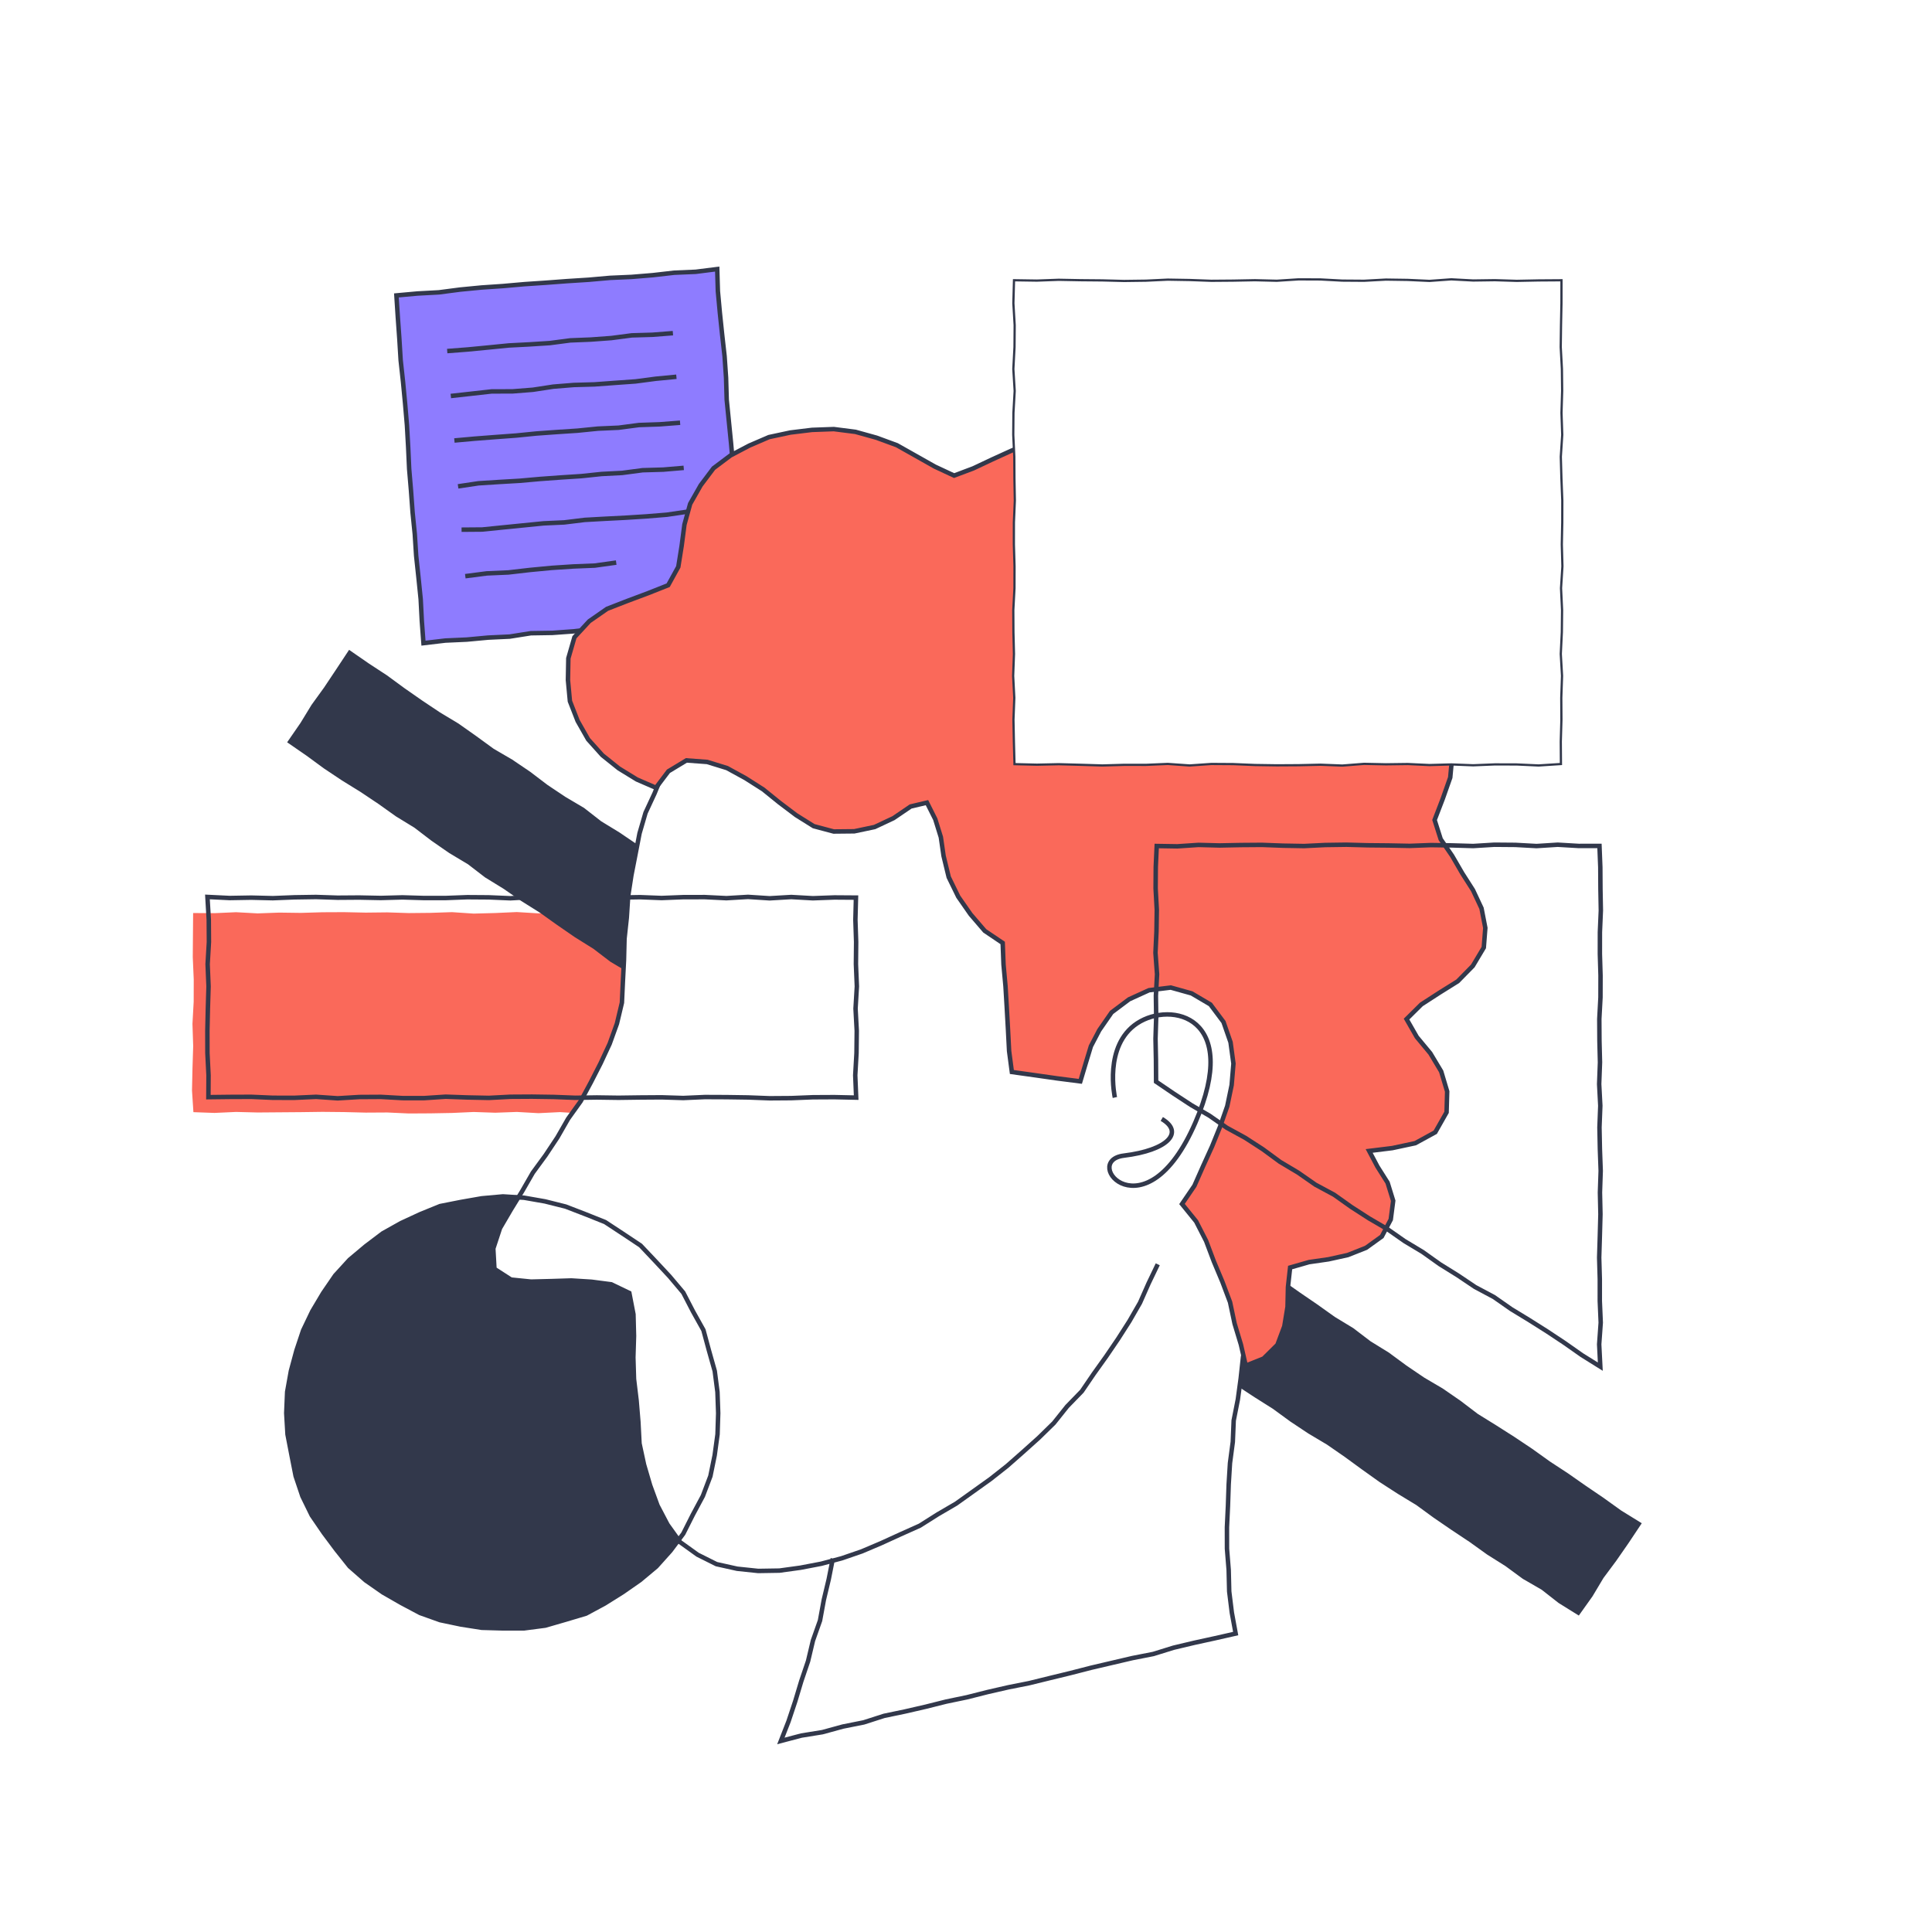 <svg width="2160" height="2160" viewBox="0 0 2160 2160" fill="none" xmlns="http://www.w3.org/2000/svg">
<g filter="url(#filter0_d_3_142)">
<path d="M2004.78 1837.25L1980.19 1838.43L1956.09 1837.96L1932.1 1839.76L1908.03 1839.9L1884.08 1842.75L1860 1842.66L1835.97 1843.63L1811.98 1845.65L1787.92 1845.73L1763.92 1847.45L1739.84 1847.34L1715.82 1848.7L1691.77 1849.23L1667.83 1852.17L1643.75 1852.26L1619.75 1853.85L1595.73 1855.02L1571.68 1855.69L1547.61 1855.72L1523.57 1856.6L1499.62 1859.32L1475.51 1858.63L1451.53 1860.7L1427.5 1861.73L1403.49 1863.45L1379.43 1863.75L1355.37 1864.13L1331.37 1865.7L1307.3 1865.92L1283.31 1867.83L1259.3 1869.36L1235.23 1869.45L1211.25 1871.76L1187.18 1871.89L1163.18 1873.52L1139.15 1874.7L1115.06 1874.44L1091.03 1875.42L1067.03 1877.17L1043 1878.18H1018.93L994.92 1879.66L970.89 1880.84L946.92 1883.03L922.88 1883.87L898.79 1883.52L874.82 1886.05L850.74 1885.79L826.7 1886.64L802.73 1889.12L778.67 1889.47L754.63 1890.15L730.63 1892.08L706.58 1892.65L682.54 1893.47L658.48 1893.88L634.47 1895.24L610.48 1897.44L586.43 1898.06L562.36 1898.21L538.33 1899.43L514.32 1900.94L490.26 1901.36L466.29 1903.97L442.25 1904.91L418.17 1904.63L394.13 1905.5L370.15 1907.85L346.1 1908.53L322.01 1908.45L298.05 1911.25L273.96 1910.99L249.93 1912.36L226.37 1912.83L225.09 1889.53L223.93 1865.72L222.9 1841.9L222.37 1818.06L221.66 1794.22L219.31 1770.46L218.01 1746.65L217.73 1722.8L215.86 1699.01L216.43 1675.12L214.72 1651.33L212.72 1627.55L211.74 1603.73L211.21 1579.88L209.5 1556.09L210.02 1532.2L207.83 1508.43L207.06 1484.6L207.22 1460.72L204.79 1436.96L204.6 1413.1L203.43 1389.29L203.11 1365.44L201.1 1341.66L200.06 1317.83L199.59 1293.99L197.43 1270.21L197.42 1246.35L196.04 1222.54L195.65 1198.69L194.5 1174.87L194 1151.03L192.57 1127.22L191.29 1103.41L189.24 1079.63L188.66 1055.8L188.81 1031.92L186.02 1008.18L185.07 984.35L183.91 960.54L183.86 936.68L183.55 912.82L182.08 889.02L179.81 865.25L180.06 841.38L178.13 817.59L177.52 793.75L177.59 769.88L176.09 746.08L175.28 722.24L173.36 698.46L172.31 674.63L172.38 650.76L170.88 626.96L169.12 603.16L167.68 579.36L168.16 555.47L167.08 531.64L164.63 507.88L163.31 484.07L162.74 460.22L162.91 436.35L160.82 412.56L159.54 388.75L158.37 364.92L158.1 341.06L157.51 317.21L156 293.35L180.09 292.39L204.11 291.25L228.1 289.31L252.13 288.36L276.2 288.26L300.22 287.02L324.28 286.71L348.32 285.9L372.3 283.85L396.38 283.98L420.38 282.29L444.37 280.27L468.41 279.58L492.47 279.19L516.5 278.18L540.55 277.72L564.52 275.2L588.59 275.13L612.57 272.86L636.68 273.64L660.69 272.27L684.66 269.76L708.75 270.22L732.71 267.61L756.82 268.46L780.82 266.7L804.87 266.07L828.84 263.57L852.88 262.8L876.93 262.16L900.96 261.1L925.04 261.25L949 258.57L973.07 258.36L997.05 256.19L1021.12 255.99L1045.15 255.05L1069.19 254.14L1093.22 253.06L1117.22 251.31L1141.26 250.77L1165.32 250.42L1189.3 248.17L1213.32 247.15L1237.42 247.52L1261.39 245.17L1285.45 244.75L1309.5 244.27L1333.46 241.71L1357.54 241.66L1381.58 241.02L1405.61 239.77L1429.62 238.37L1453.62 236.59L1477.73 237.42L1501.75 235.99L1525.75 234.34L1549.81 233.83L1573.84 232.84L1597.89 232.05L1621.88 230.09L1645.89 228.48L1669.98 228.82L1694.03 228.07L1718.04 226.49L1742.05 224.89L1766.07 223.59L1790.14 223.38L1814.16 222.08L1838.21 221.34L1862.19 218.91L1886.27 218.9L1910.29 217.26L1934.11 217L1935.38 240.56L1936.3 264.38L1938.25 288.16L1938.56 312.01L1939.75 335.83L1941.49 359.62L1941.87 383.47L1943.28 407.27L1942.66 431.16L1944.92 454.93L1945.11 478.79L1945.8 502.62L1948.63 526.37L1948.67 550.23L1949.05 574.08L1950.3 597.89L1951.43 621.71L1952.93 645.51L1953.21 669.37L1954.38 693.18L1956.69 716.95L1956.89 740.81L1958.75 764.59L1958.38 788.48L1959.1 812.31L1960.16 836.13L1961.78 859.93L1962.67 883.76L1963.38 907.59L1964.63 931.41L1966.15 955.21L1966.96 979.04L1968.92 1002.83L1969.43 1026.67L1970.5 1050.49L1971.16 1074.32L1973.31 1098.1L1972.89 1121.98L1975.02 1145.75L1975.9 1169.58L1976.68 1193.41L1978.36 1217.2L1978.45 1241.07L1980.27 1264.85L1980.05 1288.73L1981.57 1312.53L1982.95 1336.34L1982.85 1360.21L1985.63 1383.96L1986.44 1407.79L1987.42 1431.62L1987.49 1455.48L1988.21 1479.32L1989.17 1503.15L1990.69 1526.95L1992.08 1550.76L1993.7 1574.56L1993.29 1598.45L1995.39 1622.23L1995.7 1646.09L1997.78 1669.86L1997.68 1693.74L1999.77 1717.52L2000.38 1741.37L2000.93 1765.22L2002.19 1789.04L2002.3 1812.92L2004.78 1837.25Z" fill="white"/>
<path d="M215.92 1016.78L239.76 1016.93L263.9 1015.86L288.05 1017.18L312.19 1016.3L336.33 1016.62L360.48 1015.91L384.62 1015.8L408.77 1016.32L432.92 1016.05L457.06 1016.83L481.21 1016.59L505.36 1015.79L529.5 1017.41L553.65 1016.77L577.8 1015.69L601.95 1017.15L626.1 1015.6L650.24 1017.04L674.39 1016.26L698.54 1015.93L722.69 1016.26L746.84 1016.73L770.99 1016.15L795.13 1016.08L819.29 1015.75L843.44 1017.3L867.59 1016.11H891.74L915.9 1015.79L939.46 1017.04L939.76 1041.3L939.09 1066.14L939.5 1090.97L940.12 1115.81L940.46 1140.65L940.62 1165.49L940.41 1190.33L939.53 1215.18L939.38 1239.37L915.91 1240.55L891.76 1239.92L867.62 1240.11L843.47 1240.46L819.33 1240.29L795.18 1240.46L771.04 1240.51L746.89 1240.44L722.74 1240.23L698.6 1240.31L674.45 1240.02L650.31 1240.89L626.16 1239.35L602.01 1240.54L577.86 1239.16L553.72 1240.04L529.57 1239.21L505.42 1240.3L481.27 1240.74L457.12 1240.88L432.97 1239.77L408.83 1239.91L384.68 1239.31L360.53 1239.07L336.38 1239.39L312.23 1239.58L288.07 1239.77L263.92 1239.16L239.77 1240.26L216.24 1239.41L214.66 1215.19L215.2 1190.35L215.99 1165.52L215.17 1140.68L216.54 1115.84L216.6 1091L215.52 1066.16L215.72 1041.31L215.92 1016.78Z" fill="#FA695A"/>
<path d="M1764.46 1798.85L1743.96 1786.1L1724.9 1771.19L1703.94 1759.09L1684.46 1744.79L1664.02 1731.92L1644.39 1717.84L1624.28 1704.48L1604.36 1690.84L1584.85 1676.59L1564.18 1664.05L1543.9 1650.95L1524.24 1636.92L1504.73 1622.68L1484.87 1608.95L1464.09 1596.57L1443.98 1583.21L1424.47 1568.96L1404.03 1556.07L1383.85 1542.81L1364.35 1528.55L1344.13 1515.35L1324.41 1501.41L1304.02 1488.46L1284.69 1473.94L1263.87 1461.63L1244.14 1447.7L1223.83 1434.64L1204.67 1419.86L1184.43 1406.69L1164.76 1392.67L1144.22 1379.95L1124 1366.74L1104.45 1352.55L1084.36 1339.18L1064.62 1325.26L1044.25 1312.29L1024.65 1298.17L1004.64 1284.66L984.13 1271.9L964.22 1258.25L944.79 1243.87L924.04 1231.46L903.94 1218.08L884.49 1203.74L864.68 1189.94L844.32 1176.94L824.09 1163.75L804.6 1149.46L784.06 1136.74L764.03 1123.26L744.68 1108.75L723.88 1096.41L704.75 1081.59L683.95 1069.25L664.71 1054.59L644.21 1041.8L624.32 1028.1L604.65 1014.08L584.17 1001.25L564.3 987.53L543.71 974.87L524.53 960.13L503.77 947.72L483.92 933.97L464.7 919.28L444.08 906.66L424.4 892.65L404.32 879.22L383.76 866.51L363.66 853.12L344.16 838.82L324.51 825.26L337.92 805.83L350.4 785.42L364.41 766.05L377.67 746.16L390.97 726.04L411.01 739.89L431.22 753.11L450.7 767.4L470.5 781.21L490.59 794.62L511.3 807.09L531.02 821.02L550.55 835.24L571.45 847.44L591.44 860.98L610.68 875.62L630.76 889.03L651.58 901.34L670.66 916.23L691.28 928.85L711.26 942.4L730.67 956.8L750.72 970.25L770.79 983.66L790.8 997.18L811.5 1009.68L831.53 1023.15L851.22 1037.14L870.8 1051.28L891.39 1063.95L910.58 1078.67L930.68 1092.05L951.36 1104.57L971.51 1117.87L990.58 1132.78L1010.61 1146.26L1031.69 1158.19L1051 1172.73L1071.05 1186.18L1090.62 1200.34L1111.14 1213.08L1131.46 1226.13L1151.58 1239.48L1171.45 1253.2L1190.74 1267.76L1211.12 1280.74L1231.4 1293.85L1251.03 1307.92L1271.41 1320.89L1290.81 1335.31L1311.7 1347.52L1331.73 1361L1351.08 1375.48L1371.05 1389.05L1391 1402.65L1411.57 1415.35L1431.61 1428.83L1451.34 1442.75L1471.27 1456.38L1490.94 1470.4L1511.6 1482.95L1530.84 1497.62L1551.4 1510.32L1570.86 1524.66L1590.84 1538.23L1611.68 1550.5L1631.55 1564.22L1650.8 1578.86L1671.35 1591.6L1691.73 1604.57L1711.8 1617.99L1731.45 1632.06L1751.65 1645.3L1771.44 1659.14L1791.42 1672.72L1811.05 1686.82L1832 1699.76L1818.5 1720.02L1804.87 1739.65L1790.6 1758.84L1778.31 1779.39L1764.46 1798.85Z" fill="#32384B"/>
<path d="M1764.46 1798.85L1743.96 1786.1L1724.9 1771.19L1703.94 1759.09L1684.46 1744.79L1664.02 1731.92L1644.39 1717.84L1624.28 1704.48L1604.36 1690.84L1584.85 1676.59L1564.18 1664.05L1543.9 1650.95L1524.24 1636.92L1504.73 1622.68L1484.87 1608.95L1464.09 1596.57L1443.98 1583.21L1424.47 1568.96L1404.03 1556.07L1383.85 1542.81L1364.35 1528.55L1344.13 1515.35L1324.41 1501.41L1304.02 1488.46L1284.69 1473.94L1263.87 1461.63L1244.14 1447.7L1223.83 1434.64L1204.67 1419.86L1184.43 1406.69L1164.76 1392.67L1144.22 1379.95L1124 1366.74L1104.45 1352.55L1084.36 1339.18L1064.62 1325.26L1044.25 1312.29L1024.65 1298.17L1004.64 1284.66L984.13 1271.9L964.22 1258.25L944.79 1243.87L924.04 1231.46L903.94 1218.08L884.49 1203.74L864.68 1189.94L844.32 1176.94L824.09 1163.75L804.6 1149.46L784.06 1136.74L764.03 1123.26L744.68 1108.75L723.88 1096.41L704.75 1081.59L683.95 1069.25L664.71 1054.59L644.21 1041.8L624.32 1028.1L604.65 1014.08L584.17 1001.25L564.3 987.53L543.71 974.87L524.53 960.13L503.77 947.72L483.92 933.97L464.7 919.28L444.08 906.66L424.4 892.65L404.32 879.22L383.76 866.51L363.66 853.12L344.16 838.82L324.51 825.26L337.92 805.83L350.4 785.42L364.41 766.05L377.67 746.16L390.97 726.04L411.01 739.89L431.22 753.11L450.7 767.4L470.5 781.21L490.59 794.62L511.3 807.09L531.02 821.02L550.55 835.24L571.45 847.44L591.44 860.98L610.68 875.62L630.76 889.03L651.58 901.34L670.66 916.23L691.28 928.85L711.26 942.4L730.67 956.8L750.72 970.25L770.79 983.66L790.8 997.18L811.5 1009.68L831.53 1023.15L851.22 1037.14L870.8 1051.28L891.39 1063.95L910.58 1078.67L930.68 1092.05L951.36 1104.57L971.51 1117.87L990.58 1132.78L1010.61 1146.26L1031.69 1158.19L1051 1172.73L1071.05 1186.18L1090.62 1200.34L1111.14 1213.08L1131.46 1226.13L1151.58 1239.48L1171.45 1253.2L1190.74 1267.76L1211.12 1280.74L1231.4 1293.85L1251.03 1307.92L1271.41 1320.89L1290.81 1335.31L1311.7 1347.52L1331.73 1361L1351.08 1375.48L1371.05 1389.05L1391 1402.65L1411.57 1415.35L1431.61 1428.83L1451.34 1442.75L1471.27 1456.38L1490.94 1470.4L1511.6 1482.95L1530.84 1497.62L1551.4 1510.32L1570.86 1524.66L1590.84 1538.23L1611.68 1550.5L1631.55 1564.22L1650.8 1578.86L1671.35 1591.6L1691.73 1604.57L1711.8 1617.99L1731.45 1632.06L1751.65 1645.3L1771.44 1659.14L1791.42 1672.72L1811.05 1686.82L1832 1699.76L1818.5 1720.02L1804.87 1739.65L1790.6 1758.84L1778.31 1779.39L1764.46 1798.85Z" stroke="#32384B" stroke-width="5" stroke-miterlimit="10"/>
<path d="M562.29 1814.09C693.828 1814.09 800.46 1707.46 800.46 1575.92C800.46 1444.38 693.828 1337.75 562.29 1337.75C430.752 1337.75 324.12 1444.38 324.12 1575.92C324.12 1707.46 430.752 1814.09 562.29 1814.09Z" fill="#32384B" stroke="#32384B" stroke-width="5" stroke-miterlimit="10"/>
<path d="M1294.38 1409.5L1284.13 1430.86L1274.54 1452.54L1262.72 1473.08L1249.96 1493.03L1236.66 1512.58L1222.91 1531.81L1209.56 1551.41L1193.03 1568.43L1178.23 1586.97L1161.29 1603.54L1143.67 1619.35L1125.91 1634.99L1107.32 1649.64L1088.08 1663.4L1068.81 1677.15L1048.37 1689.08L1028.34 1701.74L1006.7 1711.42L985.2 1721.25L963.42 1730.5L941.02 1738.21L918.13 1744.28L894.87 1748.73L871.4 1751.96L847.7 1752.34L824.15 1749.87L801.03 1744.73L779.89 1734.16L760.31 1720.09L746.24 1700.48L735.09 1679.2L726.84 1656.62L720.06 1633.49L714.98 1609.88L713.72 1585.74L711.73 1561.75L708.84 1537.76L708.11 1513.66L708.84 1489.54L708.22 1465.42L703.62 1441.6L683.43 1431.88L661.25 1428.99L638.75 1427.58L616.22 1428.3L593.71 1428.86L571.3 1426.59L552.8 1414.66L551.53 1391.83L559.02 1369.08L571.16 1348.33L583.73 1327.89L595.73 1307.05L609.92 1287.64L623.21 1267.63L635.17 1246.76L649.2 1227.19L660.61 1206.01L671.53 1184.64L681.64 1162.91L689.75 1140.41L695.31 1117.03L696.41 1093.2L697.64 1069.38L698.22 1045.54L700.78 1021.83L702.3 998.03L705.94 974.47L710.5 951.08L715.02 927.64L721.72 904.71L731.78 883.04L740.88 860.97L753.05 840.4L767.95 821.77L783.33 803.59L800.64 787.23L819.23 772.32L839.35 759.54L860.37 748.34L881.79 737.87L904.34 730.12L927.17 723.37L950.1 716.91L973.25 711.03L997 708.44L1021 705.92L1045.02 703.9L1069.1 701.96L1093.26 702.11L1117.39 703.36L1141.26 707.15L1165.3 709.57L1189.03 714.21L1211.92 722.06L1234.98 729.15L1257.79 737.19L1278.86 749.1L1299.86 760.92L1320.41 773.59L1339.86 787.93L1357.91 804.02L1373.96 822.09L1389.46 840.54L1404.27 859.61L1416.12 880.64L1428.8 901.25L1438.66 923.35L1445.31 946.63L1454.14 969.19L1458.1 993.07L1462.34 1016.81L1466.97 1040.56L1467.93 1064.72L1469.43 1088.84L1469.37 1113.02L1468.05 1137.15L1466.21 1161.25L1463.3 1185.25L1459.09 1209.05L1454.01 1232.67L1448.64 1256.19L1442.95 1279.64L1437.57 1303.2L1430.21 1326L1424.72 1349.3L1418.36 1372.38L1413.2 1395.76L1408.4 1419.21L1403.5 1442.63L1397.7 1465.87L1394.81 1489.67L1389.71 1513.07L1387.14 1536.88L1383.93 1560.58L1379.28 1584.11L1378.29 1608.06L1375.14 1631.8L1373.68 1655.68L1372.87 1679.6L1371.74 1703.51L1371.78 1727.45L1373.69 1751.33L1374.27 1775.27L1377.21 1799.03L1381.5 1822.34L1358.4 1827.58L1335.2 1832.65L1312.09 1838.14L1289.35 1845.19L1266.02 1849.76L1242.89 1855.17L1219.76 1860.59L1196.75 1866.51L1173.67 1872.12L1150.6 1877.79L1127.29 1882.43L1104.14 1887.73L1081.11 1893.56L1057.84 1898.4L1034.8 1904.18L1011.65 1909.5L988.39 1914.36L965.7 1921.65L942.38 1926.3L919.45 1932.58L895.94 1936.38L873.01 1942.41L881.57 1920.56L889.05 1898.15L895.85 1875.52L903.43 1853.15L908.89 1830.13L916.8 1807.81L921.07 1784.52L926.55 1761.56L931.14 1738.4" fill="white"/>
<path d="M1294.38 1409.5L1284.13 1430.86L1274.54 1452.54L1262.72 1473.08L1249.96 1493.03L1236.66 1512.58L1222.91 1531.81L1209.56 1551.41L1193.03 1568.43L1178.23 1586.97L1161.29 1603.54L1143.67 1619.35L1125.91 1634.99L1107.32 1649.64L1088.08 1663.4L1068.81 1677.15L1048.37 1689.08L1028.34 1701.74L1006.7 1711.42L985.2 1721.25L963.42 1730.5L941.02 1738.21L918.13 1744.28L894.87 1748.73L871.4 1751.96L847.7 1752.34L824.15 1749.87L801.03 1744.73L779.89 1734.16L760.31 1720.09L746.24 1700.48L735.09 1679.2L726.84 1656.62L720.06 1633.49L714.98 1609.88L713.72 1585.74L711.73 1561.75L708.84 1537.76L708.11 1513.66L708.84 1489.54L708.22 1465.42L703.62 1441.6L683.43 1431.88L661.25 1428.99L638.75 1427.58L616.22 1428.3L593.71 1428.86L571.3 1426.59L552.8 1414.66L551.53 1391.83L559.02 1369.08L571.16 1348.33L583.73 1327.89L595.73 1307.05L609.92 1287.64L623.21 1267.63L635.17 1246.76L649.2 1227.19L660.61 1206.01L671.53 1184.64L681.64 1162.91L689.75 1140.41L695.31 1117.03L696.41 1093.2L697.64 1069.38L698.22 1045.54L700.78 1021.83L702.3 998.03L705.94 974.47L710.5 951.08L715.02 927.64L721.72 904.71L731.78 883.04L740.88 860.97L753.05 840.4L767.95 821.77L783.33 803.59L800.64 787.23L819.23 772.32L839.35 759.54L860.37 748.34L881.79 737.87L904.34 730.12L927.17 723.37L950.1 716.91L973.25 711.03L997 708.44L1021 705.92L1045.02 703.9L1069.1 701.96L1093.26 702.11L1117.39 703.36L1141.26 707.15L1165.3 709.57L1189.03 714.21L1211.92 722.06L1234.98 729.15L1257.79 737.19L1278.86 749.1L1299.86 760.92L1320.41 773.59L1339.86 787.93L1357.91 804.02L1373.96 822.09L1389.46 840.54L1404.27 859.61L1416.12 880.64L1428.8 901.25L1438.66 923.35L1445.31 946.63L1454.14 969.19L1458.1 993.07L1462.34 1016.81L1466.97 1040.56L1467.93 1064.72L1469.43 1088.84L1469.37 1113.02L1468.05 1137.15L1466.21 1161.25L1463.3 1185.25L1459.09 1209.05L1454.01 1232.67L1448.64 1256.19L1442.95 1279.64L1437.57 1303.2L1430.21 1326L1424.72 1349.3L1418.36 1372.38L1413.2 1395.76L1408.4 1419.21L1403.5 1442.63L1397.7 1465.87L1394.81 1489.67L1389.71 1513.07L1387.14 1536.88L1383.93 1560.58L1379.28 1584.11L1378.29 1608.06L1375.14 1631.8L1373.68 1655.68L1372.87 1679.6L1371.74 1703.51L1371.78 1727.45L1373.69 1751.33L1374.27 1775.27L1377.21 1799.03L1381.5 1822.34L1358.4 1827.58L1335.2 1832.65L1312.09 1838.14L1289.35 1845.19L1266.02 1849.76L1242.89 1855.17L1219.76 1860.59L1196.75 1866.51L1173.67 1872.12L1150.6 1877.79L1127.29 1882.43L1104.14 1887.73L1081.11 1893.56L1057.84 1898.4L1034.8 1904.18L1011.65 1909.5L988.39 1914.36L965.7 1921.65L942.38 1926.3L919.45 1932.58L895.94 1936.38L873.01 1942.41L881.57 1920.56L889.05 1898.15L895.85 1875.52L903.43 1853.15L908.89 1830.13L916.8 1807.81L921.07 1784.52L926.55 1761.56L931.14 1738.4" stroke="#32384B" stroke-width="5" stroke-miterlimit="10"/>
<path d="M1246.45 1223.01C1246.45 1223.01 1233.45 1165.01 1271.45 1140.01C1309.45 1115.01 1387.93 1132.42 1336.45 1251.01C1280.45 1380.01 1207.45 1294.01 1256.45 1288.01C1305.45 1282.01 1324.32 1262.01 1298.89 1247.01" stroke="#32384B" stroke-width="5" stroke-miterlimit="10"/>
<path d="M832.5 685.33L808.88 687.09L785.02 689.71L761.15 692.36L737.12 692.91L713.3 696.13L689.37 697.96L665.37 699L641.52 701.83L617.59 703.57L593.54 703.95L569.76 707.72L545.77 708.85L521.86 711.07L497.86 712.16L473.45 715.05L471.59 690.2L470.33 665.86L467.86 641.62L465.28 617.39L463.72 593.08L461.27 568.84L459.5 544.54L457.45 520.27L456.34 495.92L454.98 471.59L452.91 447.32L450.6 423.06L447.95 398.83L446.46 374.51L444.73 350.2L443.19 326.29L466.68 324.15L490.66 322.85L514.49 319.74L538.38 317.44L562.33 315.81L586.24 313.7L610.18 312.09L634.12 310.3L658.07 308.77L681.98 306.66L705.98 305.6L729.9 303.63L753.76 300.89L777.77 299.87L801.86 296.82L802.59 321.45L804.82 345.71L807.36 369.94L810.08 394.16L811.75 418.46L812.46 442.85L814.88 467.09L817.3 491.33L819.47 515.59L821.89 539.84L822.27 564.25L825.29 588.45L827.95 612.67L829.28 637.01L830.07 661.39L832.5 685.33Z" fill="#8E7CFF"/>
<path d="M832.5 685.33L808.88 687.09L785.02 689.71L761.15 692.36L737.12 692.91L713.3 696.13L689.37 697.96L665.37 699L641.52 701.83L617.59 703.57L593.54 703.95L569.76 707.72L545.77 708.85L521.86 711.07L497.86 712.16L473.45 715.05L471.59 690.2L470.33 665.86L467.86 641.62L465.28 617.39L463.72 593.08L461.27 568.84L459.5 544.54L457.45 520.27L456.34 495.92L454.98 471.59L452.91 447.32L450.6 423.06L447.95 398.83L446.46 374.51L444.73 350.2L443.19 326.29L466.68 324.15L490.66 322.85L514.49 319.74L538.38 317.44L562.33 315.81L586.24 313.7L610.18 312.09L634.12 310.3L658.07 308.77L681.98 306.66L705.98 305.6L729.9 303.63L753.76 300.89L777.77 299.87L801.86 296.82L802.59 321.45L804.82 345.71L807.36 369.94L810.08 394.16L811.75 418.46L812.46 442.85L814.88 467.09L817.3 491.33L819.47 515.59L821.89 539.84L822.27 564.25L825.29 588.45L827.95 612.67L829.28 637.01L830.07 661.39L832.5 685.33Z" stroke="#32384B" stroke-width="5" stroke-miterlimit="10"/>
<path d="M499.98 388.5L522.92 386.72L545.83 384.51L568.73 382.23L591.71 381.04L614.68 379.57L637.52 376.56L660.53 375.64L683.49 373.95L706.33 370.95L729.37 370.27L752.32 368.48" stroke="#32384B" stroke-width="5" stroke-miterlimit="10"/>
<path d="M504.02 438.72L526.89 436.17L549.77 433.61L572.85 433.57L595.79 431.76L618.59 428.27L641.53 426.41L664.56 425.76L687.51 424.07L710.47 422.43L733.32 419.42L756.23 417.23" stroke="#32384B" stroke-width="5" stroke-miterlimit="10"/>
<path d="M508.02 488.48L530.93 486.41L553.87 484.65L576.82 482.96L599.72 480.67L622.67 479.02L645.63 477.5L668.53 475.21L691.54 474.19L714.38 471.19L737.41 470.4L760.36 468.63" stroke="#32384B" stroke-width="5" stroke-miterlimit="10"/>
<path d="M512.13 539.75L534.94 536.33L557.91 534.87L580.88 533.53L603.8 531.49L626.75 529.82L649.72 528.33L672.61 525.93L695.6 524.73L718.44 521.71L741.48 521.04L764.41 519.09" stroke="#32384B" stroke-width="5" stroke-miterlimit="10"/>
<path d="M516.03 588.19L539.09 588.01L561.99 585.69L584.89 583.4L607.79 581.11L630.78 580.06L653.65 577.26L676.63 575.97L699.62 574.8L722.59 573.33L745.53 571.46L768.35 568.1" stroke="#32384B" stroke-width="5" stroke-miterlimit="10"/>
<path d="M520.2 640.18L544.23 637.06L568.42 636L592.47 633.22L616.57 630.92L640.72 629.32L664.92 628.33L688.93 624.99" stroke="#32384B" stroke-width="5" stroke-miterlimit="10"/>
<path d="M733.35 876.73L712 867.47L691.86 855.1L673.38 840.3L657.53 822.64L645.81 802.03L637.17 779.94L634.97 756.36L635.41 732L642.22 708.44L658.79 690.52L678.7 676.68L701.45 667.83L724.4 659.24L747.02 650.28L758.35 629.73L762.12 606.1L765.22 582.4L771.6 559.31L783.4 538.52L797.71 519.49L816.75 505.19L837.78 494.14L859.73 484.68L883.62 479.57L907.82 476.62L932.2 475.73L956.41 478.82L979.87 485.34L1002.73 493.75L1023.95 505.71L1045.23 517.7L1066.7 527.71L1088.17 519.63L1109.42 509.61L1130.81 499.86L1152.72 491.28L1175.45 485.26L1198.36 479.89L1221.86 479.18L1245.4 478.93L1268.31 484.37L1290.46 492.13L1310.64 503.21L1330 515.63L1347.34 530.83L1362.16 548.53L1374.34 568.2L1382.27 589.91L1389.03 611.94L1397.8 632.68L1420.67 639.87L1443.85 646.58L1467.46 651.75L1490.46 659.15L1512.45 669.17L1534.73 678.5L1555.64 690.65L1574.48 705.76L1591.95 722.41L1605.44 742.47L1614.41 764.94L1618.47 789.96L1622.1 814.92L1623.73 840.1L1621.39 865.27L1613 889.08L1603.9 912.76L1610.72 934.23L1623.47 952.78L1634.74 972.22L1646.82 991.14L1656.36 1011.49L1660.61 1033.41L1658.9 1055.37L1646.62 1075.94L1629.73 1093.12L1609.3 1105.88L1589.11 1118.95L1572.53 1135.35L1583.98 1155.38L1599.12 1173.59L1611.27 1193.88L1617.96 1216.27L1617.29 1239.56L1604.64 1261.85L1582.23 1274.11L1556.59 1279.59L1530.73 1282.77L1540.01 1300.3L1551.35 1318.24L1557.6 1338.46L1554.89 1359.42L1544.9 1378.39L1527.29 1391.06L1506.87 1399.15L1485.33 1403.91L1463.51 1407.06L1442.37 1413.13L1439.96 1434.93L1439.47 1457.05L1435.87 1478.91L1428.15 1499.55L1412.66 1514.88L1392.76 1522.83L1387.36 1499.29L1380.29 1475.85L1375.21 1451.84L1366.58 1428.9L1357.11 1406.35L1348.47 1383.42L1337.29 1361.58L1321.48 1342.09L1335.38 1321.69L1345.14 1299.62L1355.09 1277.74L1364.12 1255.46L1372.08 1232.73L1376.99 1209.13L1379 1185.11L1375.76 1161.29L1367.88 1138.6L1353.2 1118.98L1332.28 1106.64L1308.94 1100.1L1284.61 1103.09L1262.32 1113.25L1242.79 1127.9L1229 1147.79L1219.65 1165.68L1213.78 1184.99L1207.82 1204.98L1181.96 1201.66L1156.34 1198.01L1131.28 1194.51L1128.18 1171.06L1126.94 1146.87L1125.59 1122.69L1124.15 1098.52L1121.94 1074.39L1121.02 1050.24L1100.99 1036.73L1085.17 1018.34L1071.34 998.5L1060.66 976.62L1054.91 952.91L1051.89 932L1045.63 911.83L1036.36 893.35L1018.13 897.65L998.91 910.72L977.82 920.62L955.11 925.4L932.07 925.63L909.74 919.68L890.13 907.42L871.44 893.3L853.2 878.56L833.4 865.97L812.88 854.73L790.67 847.88L767.41 846.15L747.3 858.3L733.35 876.73Z" fill="#FA695A"/>
<path d="M733.35 876.73L712 867.47L691.86 855.1L673.38 840.3L657.53 822.64L645.81 802.03L637.17 779.94L634.97 756.36L635.41 732L642.22 708.44L658.79 690.52L678.7 676.68L701.45 667.83L724.4 659.24L747.02 650.28L758.35 629.73L762.12 606.1L765.22 582.4L771.6 559.31L783.4 538.52L797.71 519.49L816.75 505.19L837.78 494.14L859.73 484.68L883.62 479.57L907.82 476.62L932.2 475.73L956.41 478.82L979.87 485.34L1002.73 493.75L1023.95 505.71L1045.23 517.7L1066.7 527.71L1088.17 519.63L1109.42 509.61L1130.81 499.86L1152.72 491.28L1175.45 485.26L1198.36 479.89L1221.86 479.18L1245.4 478.93L1268.31 484.37L1290.46 492.13L1310.64 503.21L1330 515.63L1347.34 530.83L1362.16 548.53L1374.34 568.2L1382.27 589.91L1389.03 611.94L1397.8 632.68L1420.67 639.87L1443.85 646.58L1467.46 651.75L1490.46 659.15L1512.45 669.17L1534.73 678.5L1555.64 690.65L1574.48 705.76L1591.95 722.41L1605.44 742.47L1614.41 764.94L1618.47 789.96L1622.1 814.92L1623.73 840.1L1621.39 865.27L1613 889.08L1603.9 912.76L1610.72 934.23L1623.47 952.78L1634.74 972.22L1646.82 991.14L1656.36 1011.49L1660.61 1033.41L1658.9 1055.37L1646.62 1075.94L1629.73 1093.12L1609.3 1105.88L1589.11 1118.95L1572.53 1135.35L1583.98 1155.38L1599.12 1173.59L1611.27 1193.88L1617.96 1216.27L1617.29 1239.56L1604.64 1261.85L1582.23 1274.11L1556.59 1279.59L1530.73 1282.77L1540.01 1300.3L1551.35 1318.24L1557.6 1338.46L1554.89 1359.42L1544.9 1378.39L1527.29 1391.06L1506.87 1399.15L1485.33 1403.91L1463.51 1407.06L1442.37 1413.13L1439.96 1434.93L1439.47 1457.05L1435.87 1478.91L1428.15 1499.55L1412.66 1514.88L1392.76 1522.83L1387.36 1499.29L1380.29 1475.85L1375.21 1451.84L1366.58 1428.9L1357.11 1406.35L1348.47 1383.42L1337.29 1361.58L1321.48 1342.09L1335.38 1321.69L1345.14 1299.62L1355.09 1277.74L1364.12 1255.46L1372.08 1232.73L1376.99 1209.13L1379 1185.11L1375.76 1161.29L1367.88 1138.6L1353.2 1118.98L1332.28 1106.64L1308.94 1100.1L1284.61 1103.09L1262.32 1113.25L1242.79 1127.9L1229 1147.79L1219.65 1165.68L1213.78 1184.99L1207.82 1204.98L1181.96 1201.66L1156.34 1198.01L1131.28 1194.51L1128.18 1171.06L1126.94 1146.87L1125.59 1122.69L1124.15 1098.52L1121.94 1074.39L1121.02 1050.24L1100.99 1036.73L1085.17 1018.34L1071.34 998.5L1060.66 976.62L1054.91 952.91L1051.89 932L1045.63 911.83L1036.36 893.35L1018.13 897.65L998.91 910.72L977.82 920.62L955.11 925.4L932.07 925.63L909.74 919.68L890.13 907.42L871.44 893.3L853.2 878.56L833.4 865.97L812.88 854.73L790.67 847.88L767.41 846.15L747.3 858.3L733.35 876.73Z" stroke="#32384B" stroke-width="5" stroke-miterlimit="10"/>
<path d="M231.92 998.78L256.77 1000L280.91 999.58L305.05 1000.17L329.2 999.21L353.34 998.84L377.49 999.64L401.63 999.47L425.78 999.95L449.93 999.29L474.07 1000.01L498.22 1000L522.36 999.08L546.51 999.25L570.66 1000.28L594.81 998.94L618.96 998.77L643.1 999.77L667.25 1000.1L691.4 999.47L715.55 999.06L739.7 999.99L763.85 999.03L787.99 998.98L812.14 1000.17L836.29 998.74L860.45 1000.31L884.6 998.88L908.75 1000.25L932.9 999.37L956.98 999.54L956.34 1024.3L957.17 1049.13L956.94 1073.97L957.98 1098.81L956.51 1123.64L957.85 1148.48L957.58 1173.33L956.17 1198.17L957.2 1223.15L932.91 1222.62L908.77 1222.74L884.62 1223.72L860.48 1223.89L836.34 1222.96L812.19 1222.61L788.05 1222.51L763.9 1223.59L739.75 1222.83L715.61 1222.99L691.46 1223.32L667.31 1222.98L643.17 1223.34L619.02 1222.41L594.87 1222.06L570.72 1222.2L546.57 1223.46L522.43 1222.97L498.28 1222.12L474.13 1223.72L449.98 1223.69L425.83 1222.34L401.68 1222.48L377.54 1223.93L353.39 1222.28L329.23 1223.37L305.08 1223.33L280.93 1222.27L256.77 1222.36L232.99 1222.64L233.14 1198.18L231.9 1173.34L231.85 1148.51L232.41 1123.67L233.16 1098.83L232.13 1073.99L233.58 1049.15L233.41 1024.3L231.92 998.78Z" stroke="#32384B" stroke-width="5" stroke-miterlimit="10"/>
<path d="M1743.89 849.02L1720.18 850.55L1695.79 849.43L1671.41 849.36L1647.02 850.35L1622.63 849.4L1598.24 850.08L1573.86 848.94L1549.47 849.26L1525.08 848.75L1500.69 850.66L1476.31 849.71L1451.92 850.26L1427.53 850.4L1403.14 850.04L1378.75 849.02L1354.36 848.87L1329.98 850.55L1305.59 848.83L1281.2 849.87L1256.81 849.85L1232.42 850.55L1208.02 849.8L1183.63 849.15L1159.23 849.68L1135.42 849.11L1134.79 825.19L1134.3 800.68L1135.24 776.18L1133.97 751.67L1134.87 727.17L1134.27 702.66L1134.13 678.16L1135.43 653.65L1135.49 629.14L1134.77 604.64L1134.8 580.13L1135.84 555.63L1135.39 531.12L1135.25 506.61L1134.09 482.11L1134.29 457.6L1135.68 433.09L1134.18 408.59L1135.48 384.08L1135.66 359.57L1134.22 335.05L1134.89 310.59L1159.23 310.96L1183.61 310.06L1207.99 310.52L1232.38 310.74L1256.77 311.37L1281.16 311.05L1305.54 309.89L1329.93 310.3L1354.32 311.19L1378.71 311L1403.09 310.53L1427.48 311.14L1451.87 309.57L1476.26 309.67L1500.65 310.98L1525.04 311.15L1549.43 309.83L1573.81 310.19L1598.2 311.31L1622.59 309.54L1646.98 310.84L1671.38 310.5L1695.77 311.26L1720.17 310.77L1744.5 310.6L1744.47 335.04L1743.98 359.55L1743.66 384.05L1744.98 408.55L1745.26 433.06L1744.51 457.56L1745.35 482.07L1743.75 506.58L1744.44 531.08L1745.42 555.59L1745.37 580.1L1744.87 604.6L1745.55 629.11L1744 653.61L1745.17 678.12L1744.91 702.62L1743.72 727.13L1745.13 751.64L1744.28 776.15L1744.43 800.66L1743.72 825.17L1743.89 849.02Z" stroke="#32384B" stroke-width="5" stroke-miterlimit="10"/>
<g style="mix-blend-mode:multiply">
<path d="M1743.89 849.02L1720.18 850.55L1695.79 849.43L1671.41 849.36L1647.02 850.35L1622.63 849.4L1598.24 850.08L1573.86 848.94L1549.47 849.26L1525.08 848.75L1500.69 850.66L1476.31 849.71L1451.92 850.26L1427.53 850.4L1403.14 850.04L1378.75 849.02L1354.36 848.87L1329.98 850.55L1305.59 848.83L1281.2 849.87L1256.81 849.85L1232.42 850.55L1208.02 849.8L1183.63 849.15L1159.23 849.68L1135.42 849.11L1134.79 825.19L1134.3 800.68L1135.24 776.18L1133.97 751.67L1134.87 727.17L1134.27 702.66L1134.13 678.16L1135.43 653.65L1135.49 629.14L1134.77 604.64L1134.8 580.13L1135.84 555.63L1135.39 531.12L1135.25 506.61L1134.09 482.11L1134.29 457.6L1135.68 433.09L1134.18 408.59L1135.48 384.08L1135.66 359.57L1134.22 335.05L1134.89 310.59L1159.23 310.96L1183.61 310.06L1207.99 310.52L1232.38 310.74L1256.77 311.37L1281.16 311.05L1305.54 309.89L1329.93 310.3L1354.32 311.19L1378.71 311L1403.09 310.53L1427.48 311.14L1451.87 309.57L1476.26 309.67L1500.65 310.98L1525.04 311.15L1549.43 309.83L1573.81 310.19L1598.2 311.31L1622.59 309.54L1646.98 310.84L1671.38 310.5L1695.77 311.26L1720.17 310.77L1744.5 310.6L1744.47 335.04L1743.98 359.55L1743.66 384.05L1744.98 408.55L1745.26 433.06L1744.51 457.56L1745.35 482.07L1743.75 506.58L1744.44 531.08L1745.42 555.59L1745.37 580.1L1744.87 604.6L1745.55 629.11L1744 653.61L1745.17 678.12L1744.91 702.62L1743.72 727.13L1745.13 751.64L1744.28 776.15L1744.43 800.66L1743.72 825.17L1743.89 849.02Z" fill="white"/>
</g>
<path d="M802.95 1575.92L802.21 1599.55L799.01 1623.01L794.25 1646.29L785.83 1668.51L774.63 1689.41L763.93 1710.65L749.68 1729.7L733.79 1747.42L715.54 1762.66L696.1 1776.2L676.05 1788.76L655.12 1800.05L632.34 1806.85L609.54 1813.46L585.99 1816.52L562.29 1816.56L538.65 1815.89L515.28 1812.23L492.08 1807.36L469.73 1799.38L448.8 1788.26L428.28 1776.49L408.81 1762.93L390.93 1747.28L376.12 1728.7L361.98 1709.76L348.55 1690.16L338.1 1668.78L330.52 1646.23L325.93 1622.94L321.43 1599.64L320.04 1575.92L321.04 1552.16L325.24 1528.76L331.42 1505.88L338.92 1483.4L349.17 1462.01L361.3 1441.62L374.74 1422.01L390.8 1404.43L409.03 1389.16L427.95 1374.85L448.64 1363.28L470.1 1353.35L492.06 1344.41L515.32 1339.81L538.63 1335.73L562.29 1333.6L586.01 1335.09L609.38 1339.18L632.36 1344.94L654.44 1353.46L676.49 1362.26L696.33 1375.3L716.13 1388.47L732.47 1405.74L748.6 1423.03L763.93 1441.2L774.86 1462.3L786.45 1483.07L792.66 1506.04L799.09 1528.81L802.13 1552.29L802.95 1575.92Z" stroke="#32384B" stroke-width="5" stroke-miterlimit="10"/>
<path d="M1292.51 1205.31L1312.06 1218.58L1331.77 1231.49L1352.17 1243.36L1371.53 1256.83L1392.26 1268.17L1412.04 1280.98L1431.07 1294.96L1451.33 1307.04L1470.69 1320.51L1491.51 1331.71L1510.75 1345.37L1530.56 1358.15L1550.94 1370.04L1570.27 1383.55L1590.48 1395.69L1609.71 1409.38L1629.73 1421.83L1649.3 1434.97L1670.18 1446.08L1689.52 1459.6L1709.66 1471.86L1729.59 1484.46L1749.24 1497.49L1768.55 1511.06L1789.17 1523.93L1787.9 1498.98L1789.63 1474.74L1788.59 1450.49L1788.6 1426.24L1787.91 1401.99L1788.65 1377.75L1789.31 1353.5L1788.77 1329.25L1789.59 1305L1788.71 1280.75L1788.22 1256.5L1789.16 1232.25L1787.89 1208L1788.8 1183.75L1788.2 1159.5L1788.05 1135.26L1789.35 1111.01L1789.41 1086.76L1788.69 1062.51L1788.72 1038.25L1789.76 1014L1789.32 989.75L1789.17 965.49L1788.23 941.75L1765.14 941.79L1741.51 940.4L1717.89 941.9L1694.27 940.6L1670.64 940.41L1647.01 941.86L1623.39 941.17L1599.76 940.82L1576.14 941.71L1552.51 941.25L1528.89 941.03L1505.26 940.4L1481.64 940.73L1458.01 941.89L1434.38 941.47L1410.76 940.59L1387.13 940.77L1363.5 941.24L1339.87 940.63L1316.23 942.21L1293.22 941.85L1292.16 965.23L1291.99 989.24L1293.31 1013.23L1292.95 1037.23L1291.83 1061.23L1293.6 1085.24L1292.3 1109.24L1292.64 1133.24L1291.88 1157.25L1292.37 1181.25L1292.51 1205.31Z" stroke="#32384B" stroke-width="5" stroke-miterlimit="10"/>
</g>
<defs>
<filter id="filter0_d_3_142" x="-4" y="0" width="2168" height="2168" filterUnits="userSpaceOnUse" color-interpolation-filters="sRGB">
<feFlood flood-opacity="0" result="BackgroundImageFix"/>
<feColorMatrix in="SourceAlpha" type="matrix" values="0 0 0 0 0 0 0 0 0 0 0 0 0 0 0 0 0 0 127 0" result="hardAlpha"/>
<feOffset dy="4"/>
<feGaussianBlur stdDeviation="2"/>
<feComposite in2="hardAlpha" operator="out"/>
<feColorMatrix type="matrix" values="0 0 0 0 0 0 0 0 0 0 0 0 0 0 0 0 0 0 0.25 0"/>
<feBlend mode="normal" in2="BackgroundImageFix" result="effect1_dropShadow_3_142"/>
<feBlend mode="normal" in="SourceGraphic" in2="effect1_dropShadow_3_142" result="shape"/>
</filter>
</defs>
</svg>

